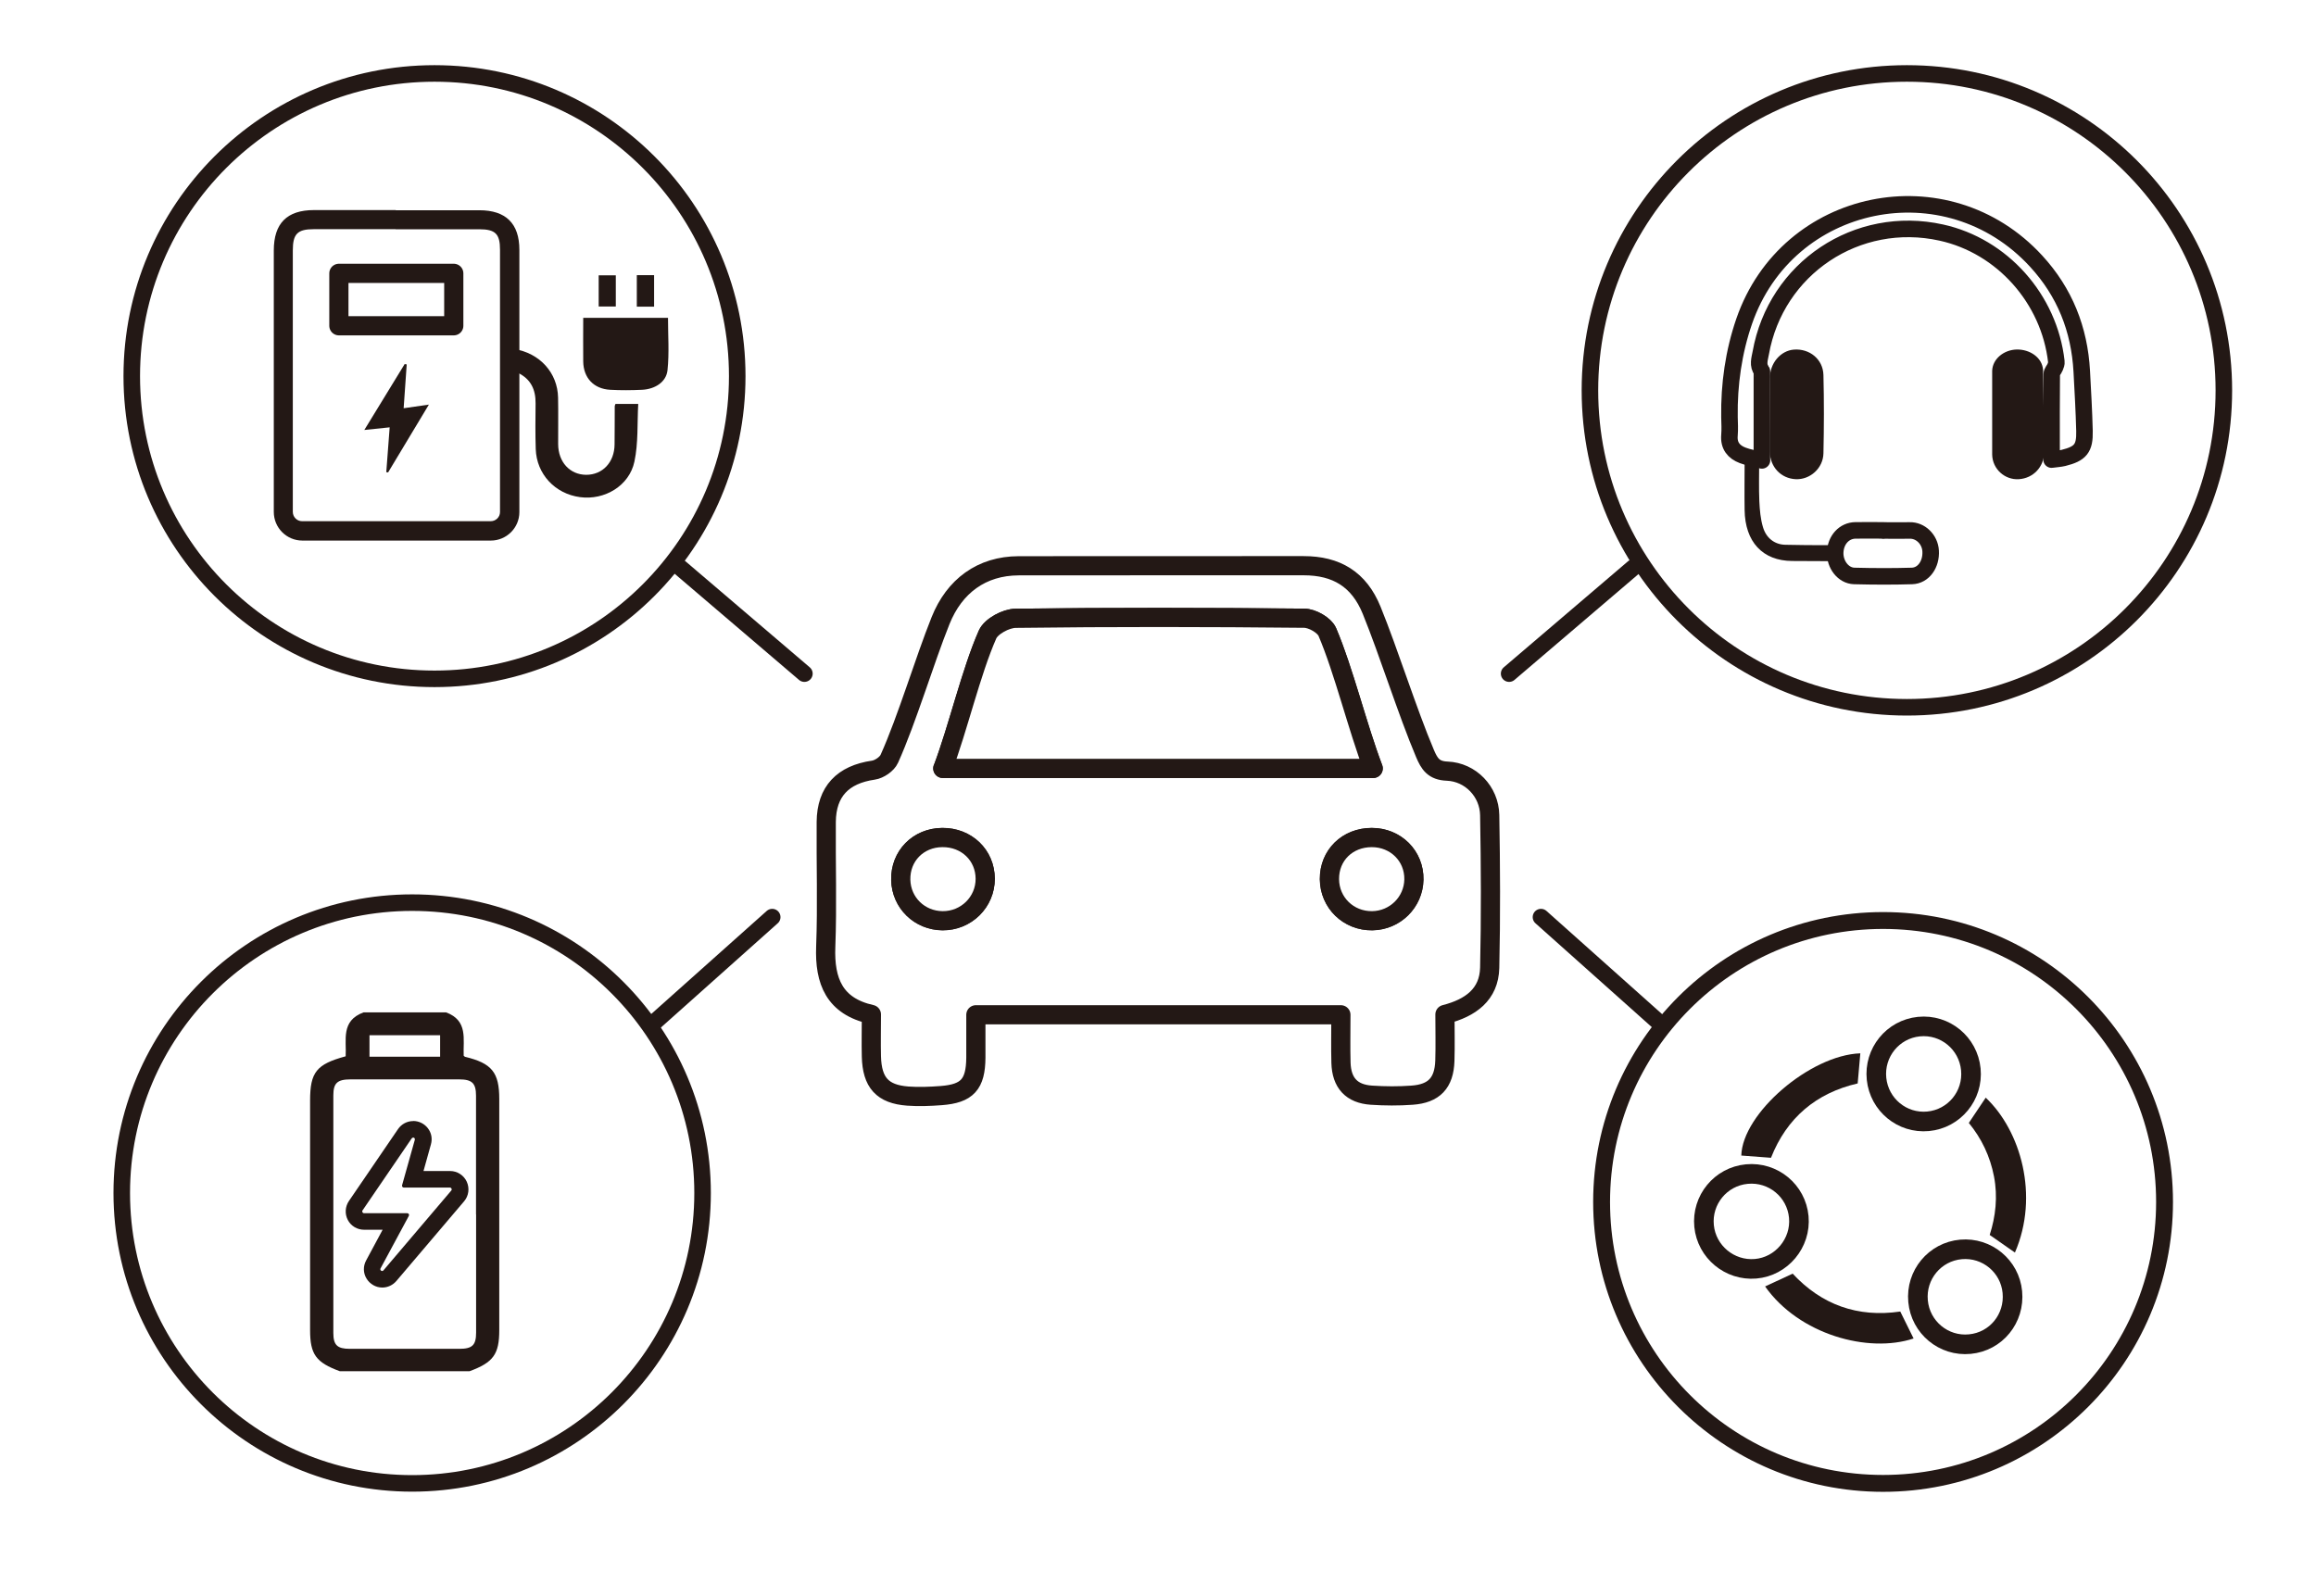 <?xml version="1.0" encoding="UTF-8"?><svg xmlns="http://www.w3.org/2000/svg" viewBox="0 0 280 193"><defs><style>.cls-1,.cls-2,.cls-3,.cls-4{fill:#fff;}.cls-2{stroke-width:2.37px;}.cls-2,.cls-5,.cls-3,.cls-4,.cls-6{stroke:#231815;stroke-linecap:round;stroke-linejoin:round;}.cls-5,.cls-4{stroke-width:2px;}.cls-5,.cls-6{fill:none;}.cls-3{stroke-width:2.32px;}.cls-6{stroke-width:2.04px;}.cls-7{fill:#231815;}</style></defs><g id="_ベース"><rect class="cls-1" x="0" width="280" height="193"/></g><g id="_レイヤー_6"><line class="cls-5" x1="82.22" y1="68.62" x2="97.25" y2="81.45"/><line class="cls-5" x1="197.48" y1="68.62" x2="182.45" y2="81.45"/><line class="cls-5" x1="79.22" y1="123.51" x2="93.36" y2="110.89"/><line class="cls-5" x1="200.44" y1="123.51" x2="186.3" y2="110.89"/><g><path class="cls-3" d="M117.98,122.7c0,1.79,.01,3.5,0,5.2-.03,3.21-1.04,4.33-4.19,4.57-1.34,.1-2.7,.16-4.04,.06-3.07-.23-4.32-1.63-4.4-4.79-.04-1.65,0-3.29,0-5.08-4.46-.99-5.68-4.01-5.52-8.19,.19-5.02,.02-10.06,.06-15.09,.03-3.69,2.02-5.73,5.7-6.26,.71-.1,1.65-.74,1.93-1.38,2.15-4.78,4.24-11.84,6.19-16.7,1.67-4.17,4.96-6.62,9.45-6.63,11.48-.02,22.97,0,34.45-.01,3.95,0,6.69,1.63,8.22,5.39,2.06,5.06,4.32,12.29,6.45,17.32,.53,1.25,1.04,2.07,2.68,2.13,2.83,.11,5.09,2.47,5.14,5.31,.11,6.15,.14,12.31,0,18.47-.08,3.23-2.31,4.85-5.41,5.64,0,1.87,.05,3.74-.01,5.61-.09,2.66-1.29,3.96-3.96,4.15-1.63,.12-3.29,.11-4.92,0-2.4-.16-3.61-1.49-3.68-3.92-.05-1.87-.01-3.74-.01-5.8h-44.12Zm-3.99-29.79h52.03c-1.88-4.92-3.58-11.89-5.54-16.49-.35-.83-1.83-1.66-2.8-1.67-11.63-.11-23.26-.13-34.88,.01-1.18,.01-2.96,.97-3.4,1.96-1.99,4.5-3.59,11.41-5.4,16.19Zm-.07,8.35c-2.92,.03-5.09,2.25-5.02,5.13,.07,2.76,2.28,4.91,5.06,4.93,2.85,.02,5.16-2.26,5.15-5.08-.01-2.85-2.26-5-5.19-4.98Zm51.92,0c-2.95,0-5.14,2.15-5.12,5.03,.02,2.85,2.3,5.07,5.18,5.03,2.75-.04,4.98-2.24,5.03-4.98,.05-2.84-2.18-5.08-5.09-5.08Z"/><path class="cls-3" d="M113.99,92.91c1.81-4.77,3.41-11.69,5.4-16.19,.44-.99,2.22-1.95,3.4-1.96,11.63-.15,23.25-.13,34.88-.01,.97,0,2.44,.84,2.8,1.67,1.97,4.6,3.66,11.57,5.54,16.49h-52.03Z"/><path class="cls-3" d="M113.92,101.27c2.93-.03,5.18,2.13,5.19,4.98,.01,2.82-2.3,5.1-5.15,5.08-2.78-.02-4.99-2.16-5.06-4.93-.07-2.88,2.1-5.11,5.02-5.13Z"/><path class="cls-3" d="M165.85,101.27c2.9,0,5.14,2.24,5.09,5.08-.05,2.74-2.28,4.94-5.03,4.98-2.88,.04-5.16-2.18-5.18-5.03-.02-2.88,2.17-5.03,5.12-5.03Z"/></g><g><circle class="cls-5" cx="52.53" cy="45.48" r="36.6"/><g><g><path class="cls-1" d="M36.53,64.19c-1.26,0-2.29-1.03-2.29-2.29V30.29c0-2.65,1.07-3.73,3.7-3.73h20c2.57,0,3.67,1.09,3.67,3.63,0,10.2,0,21.51,0,31.71,0,1.26-1.03,2.28-2.29,2.28h-22.79Zm10.57-13.68c.3,0,.59,.12,.81,.33,.25,.24,.37,.58,.35,.92l-.08,1,1.4-2.33-.64,.09c-.06,0-.11,.01-.17,.01-.29,0-.57-.11-.79-.31-.26-.24-.39-.58-.37-.93l.07-1.08-1.46,2.39,.74-.08s.08,0,.12,0Zm6.6-12.27v-4.02h-11.57v4.02h11.57Z"/><path class="cls-7" d="M47.83,27.72c3.37,0,6.74,0,10.11,0,1.95,0,2.51,.56,2.51,2.47,0,10.2,0,21.51,0,31.71,0,0,0,0,0,.01,0,.62-.51,1.11-1.13,1.11h-22.79c-.63,0-1.13-.51-1.13-1.13h0c0-10.17,0-21.44,0-31.61,0-2,.56-2.57,2.54-2.57,3.3,0,6.59,0,9.89,0m-6.86,11.68h13.89v-6.34h-13.89v6.34m3.06,12.6c1.19-.13,2.11-.22,3.08-.32-.14,1.92-.28,3.67-.41,5.42,.07,0,.14,.02,.22,.03,1.6-2.67,3.21-5.34,4.93-8.2-1.11,.16-2.01,.29-3.05,.44,.13-1.87,.25-3.58,.37-5.3-.08-.01-.17-.03-.25-.04-1.59,2.6-3.18,5.2-4.87,7.96m3.08-.32h0m.72-26.26h-9.89c-3.27,0-4.86,1.6-4.86,4.89v23.62s0,7.99,0,7.99c0,1.91,1.55,3.46,3.45,3.46h22.79c1.9,0,3.44-1.54,3.45-3.42,0-10.22,0-21.53,0-31.73,0-3.18-1.63-4.79-4.83-4.79h-10.11Zm-4.54,9.97h9.26v1.71h-9.26v-1.71h0Z"/></g><path class="cls-7" d="M62.16,42.2c3.12,.5,5.25,2.89,5.31,5.87,.04,1.88,0,3.76,.01,5.63,.01,2.17,1.42,3.7,3.39,3.71,1.98,0,3.41-1.51,3.43-3.66,.02-1.55,.01-3.09,.02-4.64,0-.07,.04-.13,.09-.27h2.75c-.13,2.34,.02,4.72-.46,6.97-.62,2.94-3.62,4.7-6.58,4.3-3.02-.4-5.25-2.79-5.35-5.81-.06-1.84-.04-3.68-.02-5.52,.02-1.66-.56-2.93-2.11-3.69-.22-.11-.44-.47-.46-.72-.06-.69-.02-1.39-.02-2.17Z"/><path class="cls-7" d="M70.51,38.43h10.25c0,2.12,.16,4.25-.06,6.33-.15,1.43-1.5,2.29-3.07,2.37-1.28,.06-2.58,.07-3.86,0-2-.11-3.24-1.45-3.26-3.44-.02-1.72,0-3.44,0-5.26Z"/><path class="cls-7" d="M74.45,33.29v3.77h-2.07v-3.77h2.07Z"/><path class="cls-7" d="M79.08,37.08h-2.09v-3.81h2.09v3.81Z"/><path class="cls-3" d="M40.97,39.39v-6.34h13.89v6.34h-13.89Z"/></g></g><g><circle class="cls-5" cx="230.54" cy="47.2" r="38.32"/><g><path class="cls-4" d="M213.02,55.66c-.87-.22-1.63-.33-2.33-.6-1.08-.41-1.71-1.17-1.6-2.43,.06-.73,.02-1.47,0-2.2-.06-3.96,.5-7.88,1.78-11.59,5.22-15.09,24.49-19.02,35.29-7.27,3.47,3.77,5.24,8.24,5.52,13.32,.13,2.41,.27,4.82,.33,7.23,.05,2.1-.49,2.74-2.55,3.25-.42,.1-.86,.12-1.43,.2,0-.45,0-.79,0-1.13,0-3.06-.01-6.13,.02-9.19,0-.29,.29-.56,.41-.86,.09-.21,.18-.45,.15-.66-.85-7.59-6.55-13.99-13.91-15.61-10.17-2.25-20.01,4.31-21.83,14.57-.13,.71-.41,1.47,.13,2.16,.03,.04,.01,.12,.01,.19,0,3.47,0,6.94,0,10.63Z"/><path class="cls-7" d="M213.99,45.71c-.04-1.75,1.26-3.32,2.9-3.44,1.89-.14,3.51,1.17,3.56,3.07,.08,3.16,.07,6.32,0,9.48-.04,1.81-1.63,3.2-3.35,3.12-1.78-.08-3.11-1.48-3.13-3.33-.02-1.53,.06-7.47,.03-8.9Z"/><path class="cls-7" d="M247.15,54.66c-.03,1.8-1.33,3.17-3.08,3.28-1.68,.11-3.19-1.22-3.22-2.98v-10.14c.06-1.45,1.44-2.53,2.97-2.56,1.6-.03,3.07,.98,3.18,2.44l.16,9.95Z"/><path class="cls-7" d="M226.25,67.83c-3.19,.03-6.39,.03-9.58,0-3.57-.02-5.7-2.31-5.75-6.18-.03-1.92,0-3.85,0-5.84h1.76c0,1.6-.05,3.2,.02,4.8,.05,1.05,.14,2.13,.44,3.13,.39,1.33,1.42,2.1,2.68,2.13,3.38,.08,6.77,.04,10.15,.04"/><path class="cls-4" d="M227.71,64.14c1.06,0,2.12,.02,3.17,0,1.29-.04,2.45,1.07,2.53,2.47,.1,1.61-.86,2.99-2.26,3.03-2.32,.07-4.65,.06-6.98,0-1.33-.04-2.35-1.39-2.3-2.85,.06-1.52,1.09-2.64,2.45-2.66,1.13-.02,2.25,0,3.38,0,0,.01,0,.02,0,.03Z"/></g></g><g><circle class="cls-6" cx="227.66" cy="145.33" r="34.03"/><g><path class="cls-2" d="M211.2,141.96c3.17-.3,5.98,2.02,6.27,5.19,.29,3.15-2.09,6-5.23,6.26-3.13,.26-5.91-2.05-6.22-5.17-.31-3.16,2-5.98,5.17-6.28Z"/><path class="cls-2" d="M231.89,157.33c-.3-3.18,2.03-5.98,5.19-6.26,3.13-.28,5.91,2.02,6.21,5.15,.31,3.2-1.97,6-5.14,6.3-3.16,.31-5.97-2.02-6.26-5.19Z"/><path class="cls-2" d="M238.27,129.3c.31,3.17-2,5.98-5.17,6.28-3.13,.29-5.9-1.99-6.23-5.13-.33-3.17,1.96-6,5.12-6.32,3.16-.32,5.97,1.99,6.28,5.17Z"/><path class="cls-7" d="M238.03,135.77c.74-1.1,1.39-2.08,2.04-3.05,4.22,3.98,6.51,11.85,3.53,18.73-.98-.69-1.96-1.37-3.05-2.13,.72-2.23,.99-4.63,.52-7.07-.47-2.44-1.51-4.61-3.05-6.48Z"/><path class="cls-7" d="M213.39,155.55c1.11-.51,2.18-1.01,3.34-1.55,3.47,3.74,7.84,5.34,13.01,4.58,.55,1.11,1.08,2.18,1.61,3.26-5.49,1.82-13.84-.47-17.95-6.29Z"/><path class="cls-7" d="M214.11,139.99c-1.23-.09-2.41-.18-3.59-.27,.13-5.08,8.3-12.15,14.39-12.36-.1,1.19-.21,2.38-.32,3.64-5.03,1.16-8.58,4.17-10.48,8.99Z"/></g></g><g><circle class="cls-5" cx="49.83" cy="144.25" r="35.11"/><g><path class="cls-7" d="M53.91,122.4c2.72,1,2.06,3.27,2.15,5.25,.07,.05,.11,.12,.16,.13,3.24,.78,4.14,1.88,4.14,5.1,0,9.32,0,18.63,0,27.95,0,2.92-.72,3.91-3.6,4.97-5.22,0-10.45,0-15.67,0-2.89-1.06-3.6-2.04-3.6-4.97,0-9.25,0-18.5,0-27.75,0-3.44,.76-4.4,4.3-5.36,.12-1.96-.61-4.29,2.16-5.31,3.32,0,6.65,0,9.97,0Zm3.64,24.45c0-4.79,0-9.58,0-14.36,0-1.52-.48-1.98-2.04-1.98-4.38,0-8.75,0-13.13,0-1.6,0-2.08,.45-2.08,1.93,0,9.58,0,19.15,0,28.73,0,1.46,.47,1.92,1.99,1.92,4.41,0,8.82,0,13.23,0,1.58,0,2.04-.44,2.04-1.97,0-4.76,0-9.51,0-14.27Zm-4.34-21.68c-2.9,0-5.72,0-8.54,0v2.6c2.88,0,5.68,0,8.54,0v-2.6Z"/><g><path class="cls-1" d="M46.2,154.67c-.43,0-.83-.23-1.05-.6-.22-.37-.23-.82-.02-1.2l2.8-5.2h-3.92c-.45,0-.87-.25-1.08-.65s-.18-.88,.07-1.25l5.94-8.7c.23-.33,.6-.53,1-.53s.75,.18,.98,.48c.23,.3,.3,.69,.2,1.06l-1.26,4.5h4.54c.47,0,.91,.28,1.1,.71,.2,.43,.13,.94-.18,1.3l-8.2,9.65c-.23,.27-.57,.43-.92,.43h0Z"/><path class="cls-7" d="M49.94,137.54c.13,0,.26,.12,.21,.28l-1.54,5.49c-.04,.14,.07,.28,.21,.28h5.57c.19,0,.29,.22,.17,.36l-8.2,9.65c-.05,.06-.11,.08-.16,.08-.15,0-.28-.16-.19-.32l3.42-6.35c.08-.14-.03-.32-.19-.32h-5.23c-.17,0-.28-.2-.18-.34l5.94-8.7c.05-.07,.11-.1,.18-.1m0-2c-.73,0-1.41,.36-1.83,.97l-5.94,8.7c-.46,.68-.51,1.56-.13,2.29,.38,.73,1.14,1.18,1.96,1.18h2.25l-2,3.72c-.37,.69-.36,1.51,.05,2.18,.4,.67,1.13,1.09,1.91,1.09,.65,0,1.26-.29,1.69-.78l8.2-9.65c.56-.66,.68-1.58,.32-2.37-.36-.78-1.15-1.29-2.01-1.29h-3.22l.9-3.23c.19-.68,.06-1.38-.37-1.94-.42-.55-1.08-.88-1.77-.88h0Z"/></g></g></g></g></svg>
